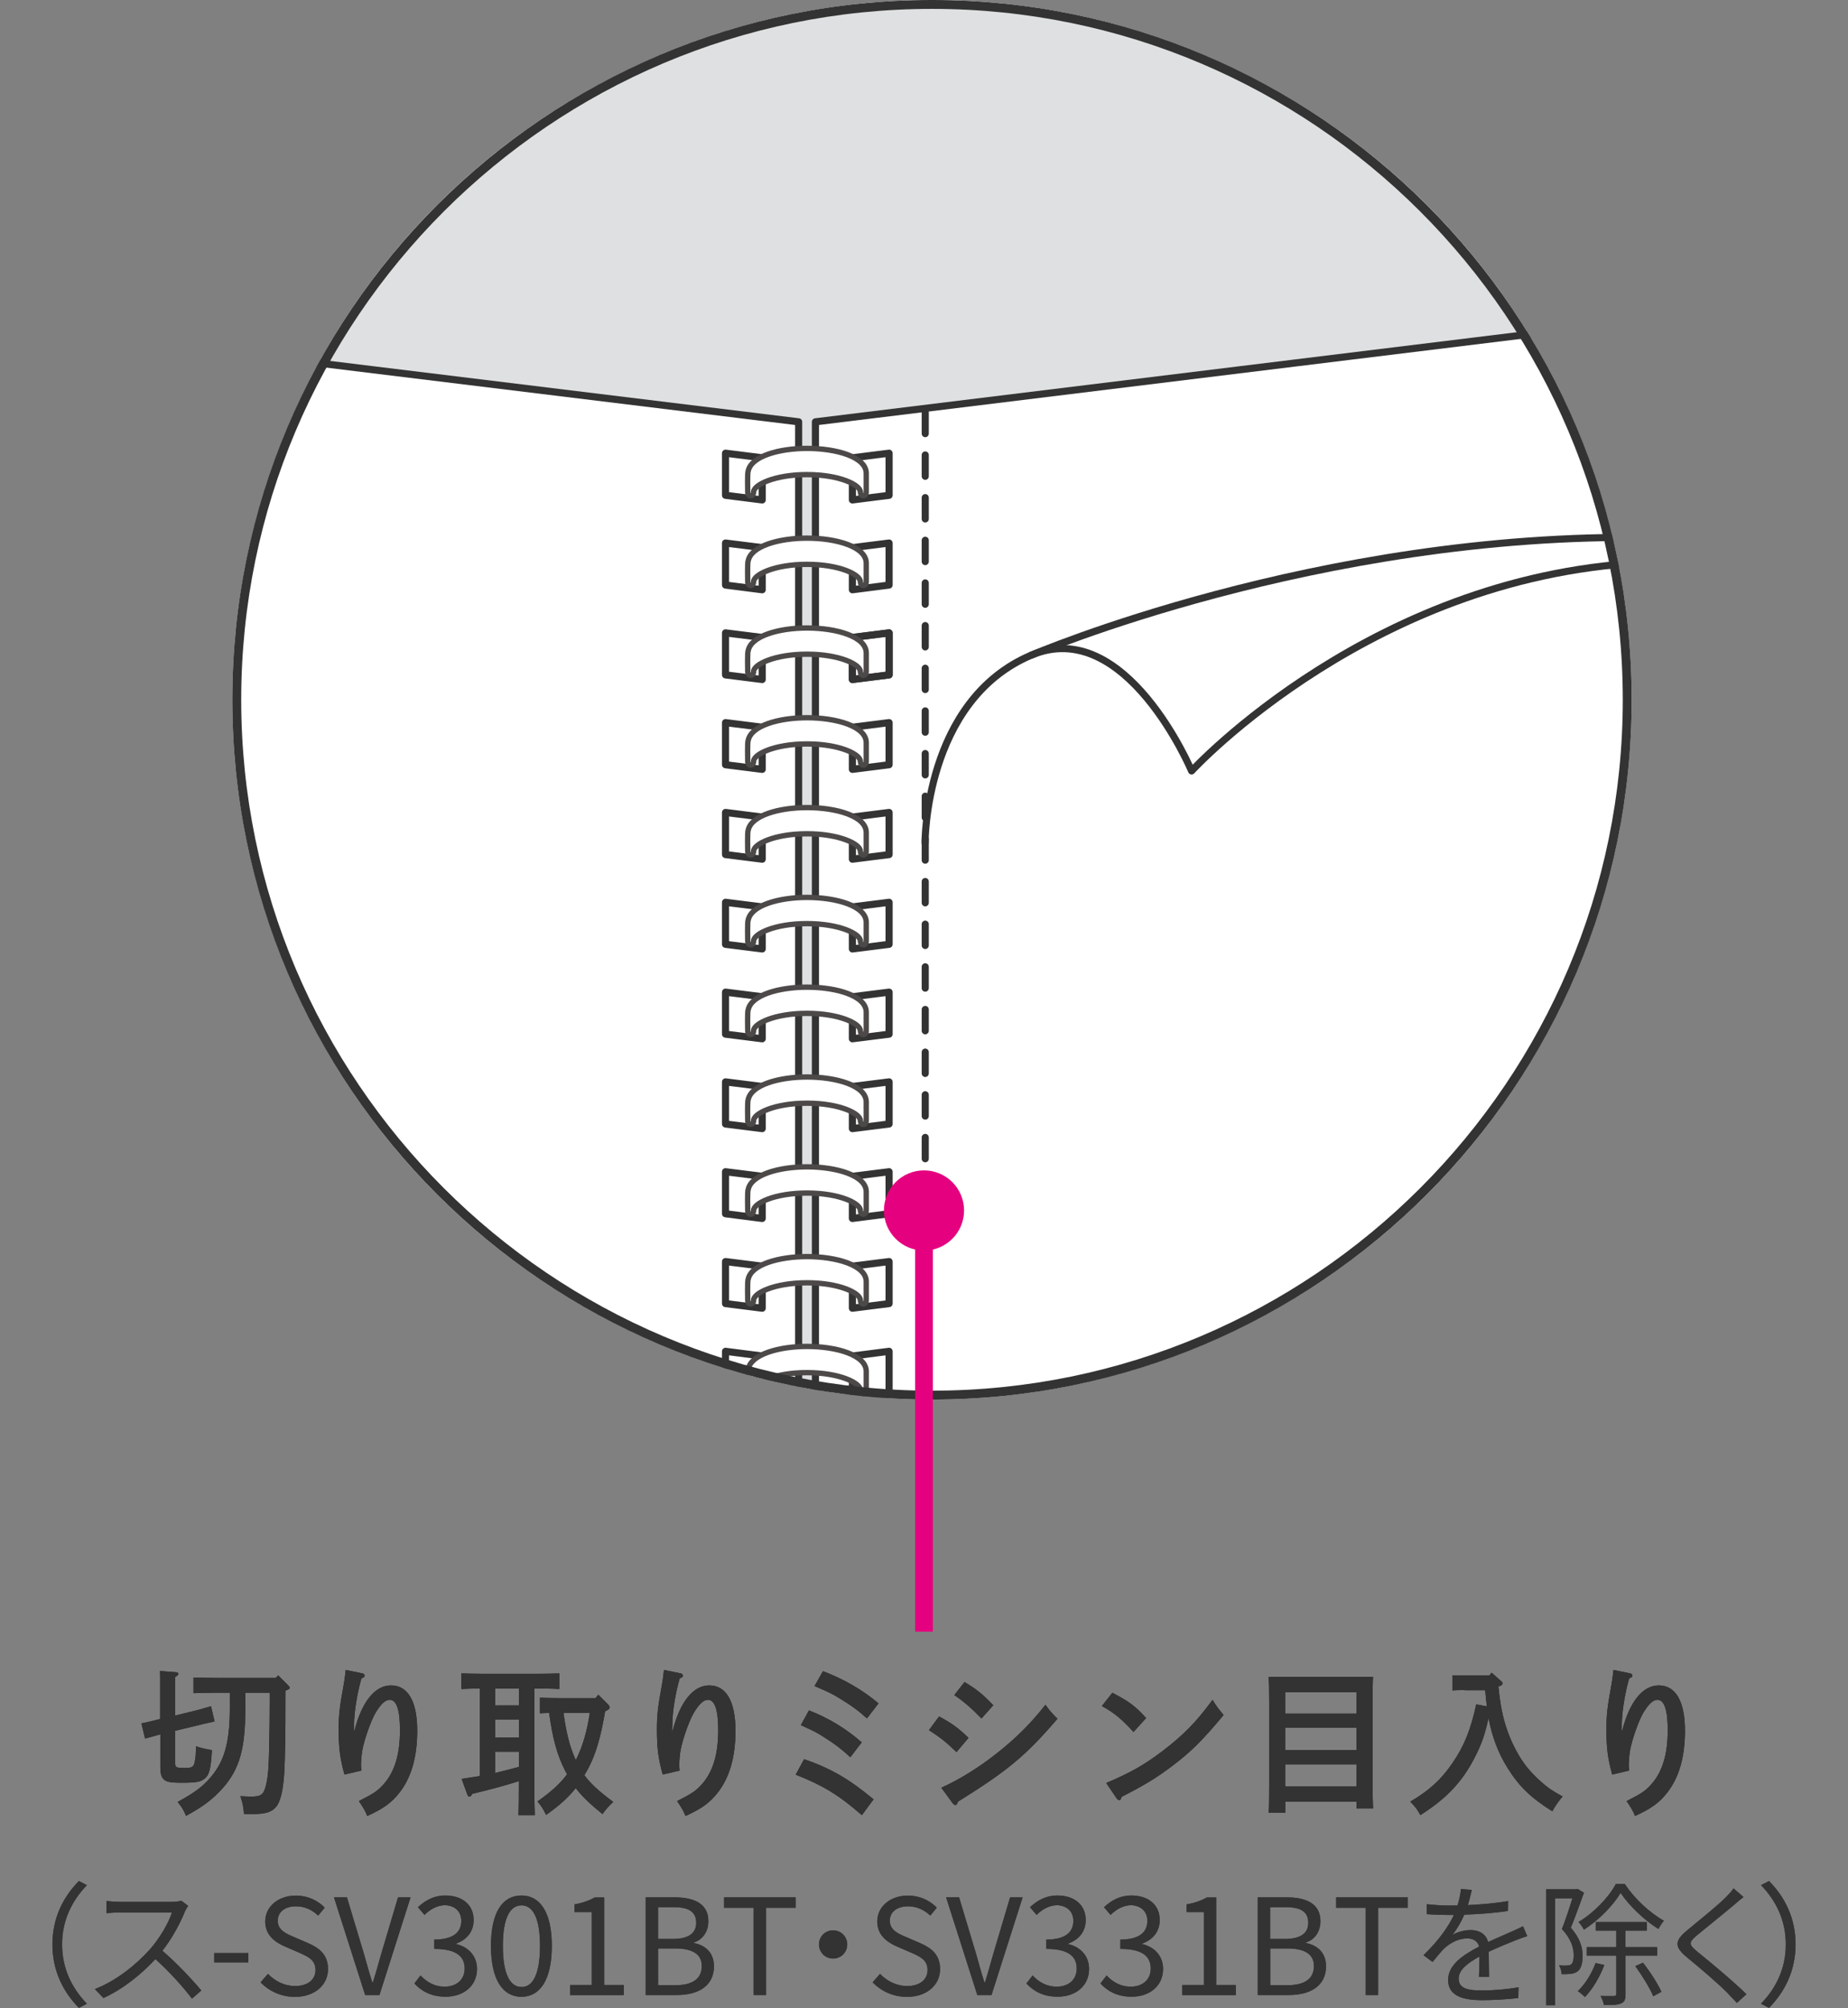 <?xml version="1.0" encoding="utf-8"?>
<!-- Generator: Adobe Illustrator 27.5.0, SVG Export Plug-In . SVG Version: 6.00 Build 0)  -->
<svg version="1.1" id="レイヤー_1" xmlns="http://www.w3.org/2000/svg" xmlns:xlink="http://www.w3.org/1999/xlink" x="0px"
	 y="0px" viewBox="0 0 208 226" style="enable-background:new 0 0 208 226;" xml:space="preserve">
<rect x="0" y="0" width="208" height="226" fill="#808080" stroke="none"/>
<style type="text/css">
	.st0{fill:#231815;}
	.st1{fill:#333333;}
	.st2{fill:#FFFFFF;}
	.st3{clip-path:url(#SVGID_00000065777927568371493760000016159236827376073127_);}
	.st4{fill:none;stroke:#333333;stroke-width:0.8;stroke-linecap:round;stroke-linejoin:round;}
	.st5{fill:#DEE0E1;stroke:#333333;stroke-width:0.8;stroke-linecap:round;stroke-linejoin:round;}
	.st6{fill:none;stroke:#333333;stroke-width:0.8;stroke-linecap:round;stroke-linejoin:round;stroke-dasharray:2.4;}
	.st7{fill:#FFFFFF;stroke:#4C4948;stroke-width:0.6;stroke-linecap:round;stroke-linejoin:round;}
	.st8{fill:none;stroke:#E5007F;stroke-width:2;}
	.st9{fill:#E5007F;}
</style>
<g>
	<g>
		<g>
			<path class="st0" d="M18.02,195.18c-0.38,0.11-0.95,0.27-1.69,0.47l-0.41-1.71l0.85-0.18c0.23-0.05,0.65-0.16,1.26-0.31v-4.25
				c0-0.41,0-0.92-0.02-1.15l1.73,0.13c0.22,0.02,0.34,0.07,0.34,0.18s-0.11,0.2-0.36,0.36v4.34l1.94-0.47
				c0.83-0.2,0.92-0.23,2.09-0.58l0.4,1.71c-1.04,0.23-1.49,0.34-2.09,0.49l-2.34,0.56v3.69c0,0.45,0.14,0.5,1.12,0.5
				c0.74,0,0.94-0.11,1.06-0.59c0.07-0.31,0.11-0.59,0.13-0.9c0.02-0.25,0.02-0.72,0.04-0.95c0.52,0.18,1.03,0.31,1.78,0.43
				c-0.11,2.05-0.29,2.75-0.77,3.17c-0.47,0.4-0.97,0.5-2.66,0.5c-1.35,0-1.75-0.11-2.05-0.45c-0.22-0.27-0.32-0.61-0.32-1.26
				V195.18z M31.31,188.54l1.15,1.15c0.09,0.09,0.14,0.16,0.14,0.23c0,0.13,0,0.14-0.47,0.34c0,2.5,0,5.01-0.07,7.51
				c-0.04,1.26-0.07,4.03-0.81,5.31c-0.58,0.99-1.71,1.06-2.77,1.06h-1.01c-0.11-1.04-0.13-1.1-0.41-2
				c0.96,0.04,1.03,0.04,1.22,0.04c1.15,0,1.42-0.22,1.69-1.42c0.2-0.9,0.27-1.8,0.32-3.82c0.05-2.63,0.07-3.55,0.07-5.33v-1.12
				h-2.75v1.78c0,4.54-0.65,6.82-2.56,8.98c-1.12,1.24-2.16,2.03-4.11,3.1c-0.32-0.74-0.36-0.81-0.94-1.57
				c2.09-1.13,3.1-1.93,4.07-3.22c1.28-1.71,1.8-3.78,1.8-7.4v-1.67h-1.21c-0.9,0-2.12,0.02-2.88,0.05v-1.76
				c0.76,0.02,1.98,0.05,2.88,0.05h6.37L31.31,188.54z"/>
			<path class="st0" d="M40.81,188.32c0.13,0.02,0.23,0.14,0.23,0.27c0,0.11-0.09,0.18-0.36,0.29c-0.49,1.69-0.83,3.82-0.83,5.24
				c0,0.2-0.02,0.27-0.02,0.63h0.07c0.83-3.24,2.3-5.08,4.11-5.08c1.91,0,2.95,1.8,2.95,5.11c0,2.97-0.68,5.31-2.05,7.02
				c-0.88,1.1-1.78,1.75-3.57,2.56c-0.18-0.49-0.56-1.13-0.95-1.67c1.75-0.9,2.04-1.1,2.7-1.8c1.3-1.39,1.93-3.4,1.93-6.16
				c0-2.29-0.38-3.44-1.15-3.44c-0.5,0-0.99,0.45-1.6,1.46c-0.52,0.88-1.24,2.92-1.48,4.16c-0.09,0.43-0.16,1.33-0.16,1.78
				c0,0.13,0.02,0.32,0.05,0.56l-1.91,0.45c-0.5-1.85-0.65-2.95-0.65-5.08c0-1.58,0.11-2.52,0.5-4.66c0.13-0.68,0.16-0.97,0.2-1.24
				c0.05-0.47,0.09-0.74,0.09-0.79L40.81,188.32z"/>
			<path class="st0" d="M60.14,200.58c0,1.66,0.02,2.88,0.05,3.69h-1.84c0.04-0.81,0.05-2.03,0.05-3.69v-0.14
				c-1.53,0.49-3.55,1.03-5.22,1.42c-0.18,0.27-0.23,0.32-0.34,0.32c-0.14,0-0.16-0.04-0.27-0.32l-0.61-1.67
				c0.79-0.13,1.44-0.23,2.04-0.32v-9.85c-0.68,0-1.48,0.02-2.07,0.05v-1.75c0.68,0.02,1.71,0.04,2.52,0.04h5.98
				c0.72,0,1.89-0.02,2.52-0.04v1.75c-0.67-0.04-1.84-0.05-2.52-0.05h-0.29V200.58z M55.73,190.01v1.91h2.68v-1.91H55.73z
				 M55.73,193.52v2h2.68v-2H55.73z M55.73,199.52c0.9-0.2,1.78-0.45,2.68-0.68v-1.71h-2.68V199.52z M69.02,202.78
				c-0.52,0.49-0.85,0.85-1.21,1.37c-1.37-1.12-2.29-1.98-3.01-2.93c-0.83,1.06-1.8,1.93-3.33,3.02c-0.38-0.74-0.52-0.97-0.97-1.51
				c1.57-1.12,2.54-2,3.33-3.06c-0.07-0.13-0.14-0.25-0.22-0.4c-0.9-1.78-1.39-3.53-1.8-6.5c-0.38,0-0.74,0.02-1.03,0.04v-1.76
				c0.67,0.04,1.78,0.05,2.5,0.05h3.75l0.31-0.38l1.13,1.12c0.09,0.09,0.14,0.22,0.14,0.32c0,0.14-0.11,0.23-0.34,0.34l-0.16,0.07
				c-0.47,2.75-1.03,5.1-2.34,7.2C66.48,200.74,67.42,201.59,69.02,202.78z M63.42,192.75c0.25,1.82,0.61,3.66,1.39,5.33
				c0.85-1.67,1.3-3.49,1.58-5.33H63.42z"/>
			<path class="st0" d="M76.63,188.32c0.13,0.02,0.23,0.14,0.23,0.27c0,0.11-0.09,0.18-0.36,0.29c-0.49,1.69-0.83,3.82-0.83,5.24
				c0,0.2-0.02,0.27-0.02,0.63h0.07c0.83-3.24,2.3-5.08,4.11-5.08c1.91,0,2.95,1.8,2.95,5.11c0,2.97-0.68,5.31-2.05,7.02
				c-0.88,1.1-1.78,1.75-3.57,2.56c-0.18-0.49-0.56-1.13-0.95-1.67c1.75-0.9,2.04-1.1,2.7-1.8c1.3-1.39,1.93-3.4,1.93-6.16
				c0-2.29-0.38-3.44-1.15-3.44c-0.5,0-0.99,0.45-1.6,1.46c-0.52,0.88-1.24,2.92-1.48,4.16c-0.09,0.43-0.16,1.33-0.16,1.78
				c0,0.13,0.02,0.32,0.05,0.56l-1.91,0.45c-0.5-1.85-0.65-2.95-0.65-5.08c0-1.58,0.11-2.52,0.5-4.66c0.13-0.68,0.16-0.97,0.2-1.24
				c0.05-0.47,0.09-0.74,0.09-0.79L76.63,188.32z"/>
			<path class="st0" d="M90.51,197.97c2.99,1.04,5.06,2.23,7.81,4.52l-1.31,1.78c-2.65-2.3-4.36-3.33-7.45-4.56L90.51,197.97z
				 M91.05,192.48c2.25,0.88,4.2,2.07,5.94,3.6l-1.28,1.67c-0.92-0.85-1.66-1.44-3.03-2.3c-0.7-0.45-1.08-0.65-2.54-1.31
				L91.05,192.48z M92.63,188.07c2.34,0.88,4.46,2.11,6.25,3.62l-1.3,1.69c-0.94-0.85-1.73-1.44-3.22-2.34
				c-0.74-0.45-1.08-0.61-2.68-1.3L92.63,188.07z"/>
			<path class="st0" d="M105.7,193.16c1.49,0.81,2.16,1.31,3.31,2.41l-1.35,1.6c-1.24-1.17-1.62-1.49-3.1-2.47L105.7,193.16z
				 M105.95,201.18c1.98-0.88,4.27-2.29,6.32-3.93c2.11-1.66,3.82-3.38,5.4-5.4c0.47,0.65,0.63,0.85,1.35,1.57
				c-3.55,4.14-5.58,5.83-11.2,9.33c-0.07,0.25-0.16,0.38-0.29,0.38c-0.09,0-0.22-0.09-0.32-0.23L105.95,201.18z M108.56,189.29
				c1.35,0.81,1.98,1.31,3.24,2.61l-1.33,1.49c-1.12-1.15-2.02-1.94-3.06-2.63L108.56,189.29z"/>
			<path class="st0" d="M125.2,190.5c1.87,0.97,2.56,1.48,3.8,2.84l-1.42,1.57c-1.3-1.44-2.23-2.2-3.56-2.92L125.2,190.5z
				 M124.51,200.65c2.72-1.15,4.27-2.03,6.32-3.58c2.4-1.84,3.8-3.26,5.65-5.78c0.36,0.63,0.67,1.03,1.24,1.71
				c-2.38,2.86-3.71,4.18-5.82,5.76c-1.76,1.33-3.1,2.14-5.65,3.44c-0.07,0.25-0.14,0.38-0.27,0.38c-0.09,0-0.22-0.09-0.31-0.22
				L124.51,200.65z"/>
			<path class="st0" d="M144.65,204h-1.85c0.04-0.68,0.05-1.75,0.05-3.17v-9.27c0-1.62-0.02-2.29-0.05-2.86
				c0.49,0.02,0.92,0.02,1.53,0.02h8.68c0.61,0,1.04,0,1.53-0.02c-0.04,0.56-0.05,1.78-0.05,2.86v8.79c0,1.51,0.02,2.47,0.05,3.17
				h-1.85v-0.77h-8.03V204z M152.68,192.84v-2.41h-8.03v2.41H152.68z M144.65,196.94h8.03v-2.5h-8.03V196.94z M144.65,201.05h8.03
				v-2.5h-8.03V201.05z"/>
			<path class="st0" d="M164.85,190.19c-0.61,0-1.08,0.02-1.37,0.04v-1.69c0.34,0.02,0.74,0.02,1.37,0.02h2.77l0.27-0.32l1.06,0.94
				c0.13,0.11,0.16,0.16,0.16,0.25c0,0.14-0.11,0.25-0.32,0.31l-0.14,0.04c0.29,3.17,0.95,5.4,2.25,7.67
				c0.72,1.24,1.48,2.12,2.72,3.21c0.61,0.54,1.12,0.88,2.25,1.51c-0.52,0.63-0.81,1.04-1.15,1.66c-2.38-1.49-3.73-2.77-5.04-4.88
				c-1.03-1.64-1.73-3.46-2.14-5.62c-0.43,1.93-0.77,2.9-1.51,4.36c-1.42,2.81-3.21,4.7-6.16,6.57c-0.43-0.76-0.56-0.9-1.13-1.51
				c2.18-1.3,3.46-2.47,4.74-4.34c1.3-1.89,2.03-3.67,2.68-6.61l1.19,0.23c-0.07-0.61-0.14-1.21-0.18-1.82H164.85z"/>
			<path class="st0" d="M183.5,188.32c0.13,0.02,0.23,0.14,0.23,0.27c0,0.11-0.09,0.18-0.36,0.29c-0.49,1.69-0.83,3.82-0.83,5.24
				c0,0.2-0.02,0.27-0.02,0.63h0.07c0.83-3.24,2.3-5.08,4.11-5.08c1.91,0,2.95,1.8,2.95,5.11c0,2.97-0.68,5.31-2.05,7.02
				c-0.88,1.1-1.78,1.75-3.57,2.56c-0.18-0.49-0.56-1.13-0.95-1.67c1.75-0.9,2.04-1.1,2.7-1.8c1.3-1.39,1.93-3.4,1.93-6.16
				c0-2.29-0.38-3.44-1.15-3.44c-0.5,0-0.99,0.45-1.6,1.46c-0.52,0.88-1.24,2.92-1.48,4.16c-0.09,0.43-0.16,1.33-0.16,1.78
				c0,0.13,0.02,0.32,0.05,0.56l-1.91,0.45c-0.5-1.85-0.65-2.95-0.65-5.08c0-1.58,0.11-2.52,0.5-4.66c0.13-0.68,0.16-0.97,0.2-1.24
				c0.05-0.47,0.09-0.74,0.09-0.79L183.5,188.32z"/>
		</g>
		<g>
			<path class="st1" d="M18.02,195.18c-0.38,0.11-0.95,0.27-1.69,0.47l-0.41-1.71l0.85-0.18c0.23-0.05,0.65-0.16,1.26-0.31v-4.25
				c0-0.41,0-0.92-0.02-1.15l1.73,0.13c0.22,0.02,0.34,0.07,0.34,0.18s-0.11,0.2-0.36,0.36v4.34l1.94-0.47
				c0.83-0.2,0.92-0.23,2.09-0.58l0.4,1.71c-1.04,0.23-1.49,0.34-2.09,0.49l-2.34,0.56v3.69c0,0.45,0.14,0.5,1.12,0.5
				c0.74,0,0.94-0.11,1.06-0.59c0.07-0.31,0.11-0.59,0.13-0.9c0.02-0.25,0.02-0.72,0.04-0.95c0.52,0.18,1.03,0.31,1.78,0.43
				c-0.11,2.05-0.29,2.75-0.77,3.17c-0.47,0.4-0.97,0.5-2.66,0.5c-1.35,0-1.75-0.11-2.05-0.45c-0.22-0.27-0.32-0.61-0.32-1.26
				V195.18z M31.31,188.54l1.15,1.15c0.09,0.09,0.14,0.16,0.14,0.23c0,0.13,0,0.14-0.47,0.34c0,2.5,0,5.01-0.07,7.51
				c-0.04,1.26-0.07,4.03-0.81,5.31c-0.58,0.99-1.71,1.06-2.77,1.06h-1.01c-0.11-1.04-0.13-1.1-0.41-2
				c0.96,0.04,1.03,0.04,1.22,0.04c1.15,0,1.42-0.22,1.69-1.42c0.2-0.9,0.27-1.8,0.32-3.82c0.05-2.63,0.07-3.55,0.07-5.33v-1.12
				h-2.75v1.78c0,4.54-0.65,6.82-2.56,8.98c-1.12,1.24-2.16,2.03-4.11,3.1c-0.32-0.74-0.36-0.81-0.94-1.57
				c2.09-1.13,3.1-1.93,4.07-3.22c1.28-1.71,1.8-3.78,1.8-7.4v-1.67h-1.21c-0.9,0-2.12,0.02-2.88,0.05v-1.76
				c0.76,0.02,1.98,0.05,2.88,0.05h6.37L31.31,188.54z"/>
			<path class="st1" d="M40.81,188.32c0.13,0.02,0.23,0.14,0.23,0.27c0,0.11-0.09,0.18-0.36,0.29c-0.49,1.69-0.83,3.82-0.83,5.24
				c0,0.2-0.02,0.27-0.02,0.63h0.07c0.83-3.24,2.3-5.08,4.11-5.08c1.91,0,2.95,1.8,2.95,5.11c0,2.97-0.68,5.31-2.05,7.02
				c-0.88,1.1-1.78,1.75-3.57,2.56c-0.18-0.49-0.56-1.13-0.95-1.67c1.75-0.9,2.04-1.1,2.7-1.8c1.3-1.39,1.93-3.4,1.93-6.16
				c0-2.29-0.38-3.44-1.15-3.44c-0.5,0-0.99,0.45-1.6,1.46c-0.52,0.88-1.24,2.92-1.48,4.16c-0.09,0.43-0.16,1.33-0.16,1.78
				c0,0.13,0.02,0.32,0.05,0.56l-1.91,0.45c-0.5-1.85-0.65-2.95-0.65-5.08c0-1.58,0.11-2.52,0.5-4.66c0.13-0.68,0.16-0.97,0.2-1.24
				c0.05-0.47,0.09-0.74,0.09-0.79L40.81,188.32z"/>
			<path class="st1" d="M60.14,200.58c0,1.66,0.02,2.88,0.05,3.69h-1.84c0.04-0.81,0.05-2.03,0.05-3.69v-0.14
				c-1.53,0.49-3.55,1.03-5.22,1.42c-0.18,0.27-0.23,0.32-0.34,0.32c-0.14,0-0.16-0.04-0.27-0.32l-0.61-1.67
				c0.79-0.13,1.44-0.23,2.04-0.32v-9.85c-0.68,0-1.48,0.02-2.07,0.05v-1.75c0.68,0.02,1.71,0.04,2.52,0.04h5.98
				c0.72,0,1.89-0.02,2.52-0.04v1.75c-0.67-0.04-1.84-0.05-2.52-0.05h-0.29V200.58z M55.73,190.01v1.91h2.68v-1.91H55.73z
				 M55.73,193.52v2h2.68v-2H55.73z M55.73,199.52c0.9-0.2,1.78-0.45,2.68-0.68v-1.71h-2.68V199.52z M69.02,202.78
				c-0.52,0.49-0.85,0.85-1.21,1.37c-1.37-1.12-2.29-1.98-3.01-2.93c-0.83,1.06-1.8,1.93-3.33,3.02c-0.38-0.74-0.52-0.97-0.97-1.51
				c1.57-1.12,2.54-2,3.33-3.06c-0.07-0.13-0.14-0.25-0.22-0.4c-0.9-1.78-1.39-3.53-1.8-6.5c-0.38,0-0.74,0.02-1.03,0.04v-1.76
				c0.67,0.04,1.78,0.05,2.5,0.05h3.75l0.31-0.38l1.13,1.12c0.09,0.09,0.14,0.22,0.14,0.32c0,0.14-0.11,0.23-0.34,0.34l-0.16,0.07
				c-0.47,2.75-1.03,5.1-2.34,7.2C66.48,200.74,67.42,201.59,69.02,202.78z M63.42,192.75c0.25,1.82,0.61,3.66,1.39,5.33
				c0.85-1.67,1.3-3.49,1.58-5.33H63.42z"/>
			<path class="st1" d="M76.63,188.32c0.13,0.02,0.23,0.14,0.23,0.27c0,0.11-0.09,0.18-0.36,0.29c-0.49,1.69-0.83,3.82-0.83,5.24
				c0,0.2-0.02,0.27-0.02,0.63h0.07c0.83-3.24,2.3-5.08,4.11-5.08c1.91,0,2.95,1.8,2.95,5.11c0,2.97-0.68,5.31-2.05,7.02
				c-0.88,1.1-1.78,1.75-3.57,2.56c-0.18-0.49-0.56-1.13-0.95-1.67c1.75-0.9,2.04-1.1,2.7-1.8c1.3-1.39,1.93-3.4,1.93-6.16
				c0-2.29-0.38-3.44-1.15-3.44c-0.5,0-0.99,0.45-1.6,1.46c-0.52,0.88-1.24,2.92-1.48,4.16c-0.09,0.43-0.16,1.33-0.16,1.78
				c0,0.13,0.02,0.32,0.05,0.56l-1.91,0.45c-0.5-1.85-0.65-2.95-0.65-5.08c0-1.58,0.11-2.52,0.5-4.66c0.13-0.68,0.16-0.97,0.2-1.24
				c0.05-0.47,0.09-0.74,0.09-0.79L76.63,188.32z"/>
			<path class="st1" d="M90.51,197.97c2.99,1.04,5.06,2.23,7.81,4.52l-1.31,1.78c-2.65-2.3-4.36-3.33-7.45-4.56L90.51,197.97z
				 M91.05,192.48c2.25,0.88,4.2,2.07,5.94,3.6l-1.28,1.67c-0.92-0.85-1.66-1.44-3.03-2.3c-0.7-0.45-1.08-0.65-2.54-1.31
				L91.05,192.48z M92.63,188.07c2.34,0.88,4.46,2.11,6.25,3.62l-1.3,1.69c-0.94-0.85-1.73-1.44-3.22-2.34
				c-0.74-0.45-1.08-0.61-2.68-1.3L92.63,188.07z"/>
			<path class="st1" d="M105.7,193.16c1.49,0.81,2.16,1.31,3.31,2.41l-1.35,1.6c-1.24-1.17-1.62-1.49-3.1-2.47L105.7,193.16z
				 M105.95,201.18c1.98-0.88,4.27-2.29,6.32-3.93c2.11-1.66,3.82-3.38,5.4-5.4c0.47,0.65,0.63,0.85,1.35,1.57
				c-3.55,4.14-5.58,5.83-11.2,9.33c-0.07,0.25-0.16,0.38-0.29,0.38c-0.09,0-0.22-0.09-0.32-0.23L105.95,201.18z M108.56,189.29
				c1.35,0.81,1.98,1.31,3.24,2.61l-1.33,1.49c-1.12-1.15-2.02-1.94-3.06-2.63L108.56,189.29z"/>
			<path class="st1" d="M125.2,190.5c1.87,0.97,2.56,1.48,3.8,2.84l-1.42,1.57c-1.3-1.44-2.23-2.2-3.56-2.92L125.2,190.5z
				 M124.51,200.65c2.72-1.15,4.27-2.03,6.32-3.58c2.4-1.84,3.8-3.26,5.65-5.78c0.36,0.63,0.67,1.03,1.24,1.71
				c-2.38,2.86-3.71,4.18-5.82,5.76c-1.76,1.33-3.1,2.14-5.65,3.44c-0.07,0.25-0.14,0.38-0.27,0.38c-0.09,0-0.22-0.09-0.31-0.22
				L124.51,200.65z"/>
			<path class="st1" d="M144.65,204h-1.85c0.04-0.68,0.05-1.75,0.05-3.17v-9.27c0-1.62-0.02-2.29-0.05-2.86
				c0.49,0.02,0.92,0.02,1.53,0.02h8.68c0.61,0,1.04,0,1.53-0.02c-0.04,0.56-0.05,1.78-0.05,2.86v8.79c0,1.51,0.02,2.47,0.05,3.17
				h-1.85v-0.77h-8.03V204z M152.68,192.84v-2.41h-8.03v2.41H152.68z M144.65,196.94h8.03v-2.5h-8.03V196.94z M144.65,201.05h8.03
				v-2.5h-8.03V201.05z"/>
			<path class="st1" d="M164.85,190.19c-0.61,0-1.08,0.02-1.37,0.04v-1.69c0.34,0.02,0.74,0.02,1.37,0.02h2.77l0.27-0.32l1.06,0.94
				c0.13,0.11,0.16,0.16,0.16,0.25c0,0.14-0.11,0.25-0.32,0.31l-0.14,0.04c0.29,3.17,0.95,5.4,2.25,7.67
				c0.72,1.24,1.48,2.12,2.72,3.21c0.61,0.54,1.12,0.88,2.25,1.51c-0.52,0.63-0.81,1.04-1.15,1.66c-2.38-1.49-3.73-2.77-5.04-4.88
				c-1.03-1.64-1.73-3.46-2.14-5.62c-0.43,1.93-0.77,2.9-1.51,4.36c-1.42,2.81-3.21,4.7-6.16,6.57c-0.43-0.76-0.56-0.9-1.13-1.51
				c2.18-1.3,3.46-2.47,4.74-4.34c1.3-1.89,2.03-3.67,2.68-6.61l1.19,0.23c-0.07-0.61-0.14-1.21-0.18-1.82H164.85z"/>
			<path class="st1" d="M183.5,188.32c0.13,0.02,0.23,0.14,0.23,0.27c0,0.11-0.09,0.18-0.36,0.29c-0.49,1.69-0.83,3.82-0.83,5.24
				c0,0.2-0.02,0.27-0.02,0.63h0.07c0.83-3.24,2.3-5.08,4.11-5.08c1.91,0,2.95,1.8,2.95,5.11c0,2.97-0.68,5.31-2.05,7.02
				c-0.88,1.1-1.78,1.75-3.57,2.56c-0.18-0.49-0.56-1.13-0.95-1.67c1.75-0.9,2.04-1.1,2.7-1.8c1.3-1.39,1.93-3.4,1.93-6.16
				c0-2.29-0.38-3.44-1.15-3.44c-0.5,0-0.99,0.45-1.6,1.46c-0.52,0.88-1.24,2.92-1.48,4.16c-0.09,0.43-0.16,1.33-0.16,1.78
				c0,0.13,0.02,0.32,0.05,0.56l-1.91,0.45c-0.5-1.85-0.65-2.95-0.65-5.08c0-1.58,0.11-2.52,0.5-4.66c0.13-0.68,0.16-0.97,0.2-1.24
				c0.05-0.47,0.09-0.74,0.09-0.79L183.5,188.32z"/>
		</g>
	</g>
	<g>
		<g>
			<path class="st1" d="M5.9,218.82c0-2.93,1.18-5.31,2.98-7.14l0.9,0.47c-1.72,1.78-2.79,4-2.79,6.67s1.07,4.89,2.79,6.67
				l-0.9,0.47C7.08,224.13,5.9,221.74,5.9,218.82z"/>
			<path class="st1" d="M21.18,214.48c-0.09,0.12-0.29,0.45-0.38,0.66c-0.51,1.29-1.46,3.04-2.52,4.39c1.58,1.35,3.41,3.3,4.38,4.47
				l-1.05,0.92c-1-1.32-2.59-3.09-4.12-4.45c-1.6,1.72-3.63,3.37-5.85,4.38l-0.96-1.01c2.42-0.94,4.63-2.73,6.18-4.45
				c1.02-1.15,2.12-2.94,2.49-4.17H13.5c-0.53,0-1.35,0.06-1.52,0.08v-1.37c0.21,0.03,1.07,0.1,1.52,0.1h5.79
				c0.5,0,0.88-0.06,1.12-0.13L21.18,214.48z"/>
			<path class="st1" d="M24.11,219.79h3.84v1.05h-3.84V219.79z"/>
			<path class="st1" d="M29.33,223.08l0.83-0.95c0.79,0.83,1.9,1.37,3.04,1.37c1.44,0,2.31-0.72,2.31-1.8
				c0-1.12-0.79-1.49-1.83-1.95l-1.59-0.69c-1.02-0.44-2.24-1.21-2.24-2.82c0-1.69,1.47-2.92,3.46-2.92c1.31,0,2.46,0.55,3.24,1.36
				l-0.74,0.89c-0.67-0.63-1.48-1.04-2.5-1.04c-1.24,0-2.05,0.63-2.05,1.62c0,1.06,0.96,1.47,1.82,1.83l1.57,0.68
				c1.28,0.55,2.27,1.3,2.27,2.94c0,1.74-1.44,3.12-3.74,3.12C31.62,224.71,30.29,224.08,29.33,223.08z"/>
			<path class="st1" d="M37.59,213.52h1.46l1.79,5.95c0.39,1.29,0.64,2.34,1.07,3.63h0.06c0.41-1.29,0.67-2.34,1.06-3.63l1.77-5.95
				h1.41l-3.5,10.99H41.1L37.59,213.52z"/>
			<path class="st1" d="M46.64,223.21l0.69-0.9c0.64,0.67,1.49,1.26,2.73,1.26c1.31,0,2.24-0.78,2.24-2.04
				c0-1.32-0.88-2.21-3.42-2.21v-1.05c2.26,0,3.04-0.92,3.04-2.1c0-1.06-0.72-1.74-1.86-1.77c-0.88,0.03-1.67,0.48-2.28,1.1
				l-0.74-0.87c0.83-0.77,1.8-1.32,3.08-1.32c1.84,0,3.19,0.99,3.19,2.76c0,1.33-0.79,2.22-1.96,2.65v0.06
				c1.31,0.3,2.34,1.29,2.34,2.79c0,1.96-1.57,3.13-3.52,3.13C48.44,224.71,47.36,223.99,46.64,223.21z"/>
			<path class="st1" d="M55.26,218.98c0-3.83,1.33-5.67,3.43-5.67c2.08,0,3.42,1.86,3.42,5.67c0,3.82-1.33,5.73-3.42,5.73
				C56.6,224.71,55.26,222.81,55.26,218.98z M60.78,218.98c0-3.21-0.84-4.56-2.08-4.56c-1.26,0-2.1,1.35-2.1,4.56
				c0,3.24,0.84,4.63,2.1,4.63C59.94,223.62,60.78,222.22,60.78,218.98z"/>
			<path class="st1" d="M64.17,223.38h2.44v-8.2h-1.95v-0.87c0.98-0.18,1.68-0.44,2.28-0.78H68v9.85h2.21v1.14h-6.03V223.38z"/>
			<path class="st1" d="M72.68,213.52h3.27c2.24,0,3.78,0.75,3.78,2.69c0,1.09-0.58,2.05-1.62,2.38v0.07
				c1.32,0.26,2.25,1.12,2.25,2.62c0,2.16-1.71,3.23-4.17,3.23h-3.51V213.52z M75.71,218.2c1.89,0,2.65-0.71,2.65-1.81
				c0-1.29-0.88-1.77-2.59-1.77h-1.7v3.58H75.71z M75.99,223.41c1.89,0,3-0.68,3-2.16c0-1.36-1.08-1.98-3-1.98h-1.92v4.14H75.99z"/>
			<path class="st1" d="M84.83,214.69H81.5v-1.17h8.05v1.17h-3.33v9.82h-1.39V214.69z"/>
			<path class="st1" d="M93.77,217.23c0.88,0,1.59,0.71,1.59,1.59c0,0.88-0.71,1.59-1.59,1.59c-0.89,0-1.59-0.71-1.59-1.59
				C92.18,217.93,92.88,217.23,93.77,217.23z"/>
			<path class="st1" d="M98.22,223.08l0.83-0.95c0.79,0.83,1.9,1.37,3.04,1.37c1.44,0,2.31-0.72,2.31-1.8
				c0-1.12-0.79-1.49-1.83-1.95l-1.59-0.69c-1.02-0.44-2.24-1.21-2.24-2.82c0-1.69,1.47-2.92,3.46-2.92c1.31,0,2.46,0.55,3.24,1.36
				l-0.73,0.89c-0.68-0.63-1.49-1.04-2.51-1.04c-1.24,0-2.05,0.63-2.05,1.62c0,1.06,0.96,1.47,1.82,1.83l1.57,0.68
				c1.28,0.55,2.27,1.3,2.27,2.94c0,1.74-1.44,3.12-3.74,3.12C100.52,224.71,99.18,224.08,98.22,223.08z"/>
			<path class="st1" d="M106.49,213.52h1.46l1.79,5.95c0.39,1.29,0.64,2.34,1.06,3.63h0.06c0.41-1.29,0.67-2.34,1.06-3.63l1.77-5.95
				h1.41l-3.5,10.99H110L106.49,213.52z"/>
			<path class="st1" d="M115.53,223.21l0.69-0.9c0.64,0.67,1.49,1.26,2.73,1.26c1.31,0,2.24-0.78,2.24-2.04
				c0-1.32-0.88-2.21-3.42-2.21v-1.05c2.26,0,3.04-0.92,3.04-2.1c0-1.06-0.72-1.74-1.86-1.77c-0.88,0.03-1.67,0.48-2.28,1.1
				l-0.74-0.87c0.83-0.77,1.8-1.32,3.08-1.32c1.84,0,3.19,0.99,3.19,2.76c0,1.33-0.79,2.22-1.96,2.65v0.06
				c1.31,0.3,2.34,1.29,2.34,2.79c0,1.96-1.57,3.13-3.52,3.13C117.33,224.71,116.25,223.99,115.53,223.21z"/>
			<path class="st1" d="M123.86,223.21l0.69-0.9c0.64,0.67,1.49,1.26,2.73,1.26c1.31,0,2.24-0.78,2.24-2.04
				c0-1.32-0.88-2.21-3.42-2.21v-1.05c2.26,0,3.04-0.92,3.04-2.1c0-1.06-0.72-1.74-1.86-1.77c-0.88,0.03-1.67,0.48-2.28,1.1
				l-0.74-0.87c0.83-0.77,1.8-1.32,3.08-1.32c1.84,0,3.19,0.99,3.19,2.76c0,1.33-0.79,2.22-1.96,2.65v0.06
				c1.31,0.3,2.34,1.29,2.34,2.79c0,1.96-1.57,3.13-3.52,3.13C125.66,224.71,124.58,223.99,123.86,223.21z"/>
			<path class="st1" d="M133.07,223.38h2.44v-8.2h-1.95v-0.87c0.98-0.18,1.68-0.44,2.28-0.78h1.05v9.85h2.21v1.14h-6.03V223.38z"/>
			<path class="st1" d="M141.57,213.52h3.27c2.24,0,3.78,0.75,3.78,2.69c0,1.09-0.58,2.05-1.62,2.38v0.07
				c1.32,0.26,2.25,1.12,2.25,2.62c0,2.16-1.71,3.23-4.17,3.23h-3.51V213.52z M144.6,218.2c1.89,0,2.65-0.71,2.65-1.81
				c0-1.29-0.88-1.77-2.59-1.77h-1.7v3.58H144.6z M144.89,223.41c1.89,0,3-0.68,3-2.16c0-1.36-1.08-1.98-3-1.98h-1.92v4.14H144.89z"
				/>
			<path class="st1" d="M153.72,214.69h-3.33v-1.17h8.05v1.17h-3.33v9.82h-1.39V214.69z"/>
			<path class="st1" d="M166.46,222.49c0.04-0.57,0.06-1.53,0.06-2.31c-1.38,0.75-2.34,1.52-2.34,2.49c0,1.17,1.16,1.33,2.69,1.33
				c1.15,0,2.75-0.13,4.05-0.36l-0.03,1.21c-1.12,0.14-2.77,0.24-4.06,0.24c-2.13,0-3.84-0.45-3.84-2.27c0-1.75,1.77-2.86,3.49-3.76
				c-0.15-0.62-0.69-0.92-1.33-0.92c-0.97,0-1.87,0.48-2.56,1.09c-0.42,0.41-0.84,0.96-1.35,1.56l-1.02-0.76
				c1.89-1.83,2.87-3.36,3.42-4.53h-0.62c-0.63,0-1.63-0.03-2.44-0.09v-1.12c0.79,0.09,1.83,0.15,2.5,0.15c0.31,0,0.63,0,0.97-0.01
				c0.21-0.66,0.34-1.33,0.38-1.85l1.23,0.1c-0.11,0.42-0.24,1.04-0.45,1.71c1.51-0.07,3.13-0.21,4.54-0.45l-0.02,1.11
				c-1.47,0.23-3.3,0.36-4.92,0.42c-0.33,0.77-0.8,1.59-1.33,2.28c0.54-0.34,1.39-0.55,2.05-0.55c0.96,0,1.74,0.46,1.96,1.35
				c1.02-0.48,1.92-0.84,2.7-1.2c0.45-0.19,0.81-0.38,1.23-0.58l0.48,1.12c-0.38,0.1-0.92,0.31-1.31,0.46
				c-0.84,0.33-1.9,0.77-3.03,1.29c0.01,0.85,0.03,2.11,0.04,2.83H166.46z"/>
			<path class="st1" d="M178.28,213c-0.45,1.23-0.99,2.76-1.48,3.94c1.08,1.21,1.33,2.29,1.33,3.21c0,0.79-0.18,1.42-0.58,1.71
				c-0.21,0.15-0.48,0.24-0.78,0.27c-0.3,0.03-0.66,0.05-1,0.03c-0.01-0.29-0.11-0.71-0.29-0.99c0.34,0.03,0.64,0.05,0.87,0.02
				c0.2,0,0.36-0.04,0.48-0.12c0.23-0.16,0.3-0.58,0.3-1.02c0-0.81-0.26-1.81-1.33-2.97c0.43-1.09,0.87-2.43,1.18-3.45h-1.96v12.03
				h-0.99v-13.05h3.36l0.18-0.04L178.28,213z M180.57,221.13c-0.51,1.37-1.33,2.73-2.17,3.6c-0.18-0.18-0.58-0.51-0.81-0.66
				c0.82-0.78,1.56-1.96,2-3.16L180.57,221.13z M182.87,212.01c1.09,1.65,2.83,3.27,4.41,4.14c-0.21,0.24-0.46,0.63-0.62,0.93
				c-1.56-0.97-3.27-2.59-4.25-4.06c-0.85,1.41-2.46,3.08-4.14,4.14c-0.13-0.27-0.39-0.65-0.6-0.87c1.72-1.02,3.39-2.76,4.2-4.27
				H182.87z M182.96,220.09v4.3c0,0.58-0.1,0.9-0.49,1.06c-0.39,0.18-1.01,0.19-1.94,0.19c-0.04-0.28-0.22-0.75-0.38-1.03
				c0.71,0.03,1.32,0.01,1.51,0.01c0.2,0,0.26-0.06,0.26-0.24v-4.3h-3.32v-0.96h3.32v-1.86h-2.31v-0.96h5.76v0.96h-2.42v1.86h3.58
				v0.96H182.96z M184.92,220.87c0.81,1.02,1.7,2.42,2.08,3.28l-0.92,0.5c-0.36-0.88-1.23-2.31-2.02-3.39L184.92,220.87z"/>
			<path class="st1" d="M196.24,213.49c-0.33,0.24-0.78,0.63-1.02,0.84c-1.04,0.88-3.17,2.59-4.26,3.49c-0.9,0.78-0.9,1,0.06,1.8
				c1.35,1.08,4.09,3.36,5.55,4.8l-1.08,0.98c-0.3-0.36-0.71-0.73-1.02-1.08c-0.81-0.87-3.28-2.98-4.68-4.12
				c-1.39-1.17-1.25-1.85,0.11-2.97c1.11-0.94,3.36-2.71,4.36-3.73c0.3-0.3,0.69-0.72,0.86-0.99L196.24,213.49z"/>
			<path class="st1" d="M202.1,218.82c0,2.92-1.19,5.31-2.99,7.14l-0.9-0.47c1.72-1.78,2.79-4,2.79-6.67s-1.06-4.89-2.79-6.67
				l0.9-0.47C200.92,213.51,202.1,215.89,202.1,218.82z"/>
		</g>
		<g>
			<path class="st1" d="M5.9,218.82c0-2.93,1.18-5.31,2.98-7.14l0.9,0.47c-1.72,1.78-2.79,4-2.79,6.67s1.07,4.89,2.79,6.67
				l-0.9,0.47C7.08,224.13,5.9,221.74,5.9,218.82z"/>
			<path class="st1" d="M21.18,214.48c-0.09,0.12-0.29,0.45-0.38,0.66c-0.51,1.29-1.46,3.04-2.52,4.39c1.58,1.35,3.41,3.3,4.38,4.47
				l-1.05,0.92c-1-1.32-2.59-3.09-4.12-4.45c-1.6,1.72-3.63,3.37-5.85,4.38l-0.96-1.01c2.42-0.94,4.63-2.73,6.18-4.45
				c1.02-1.15,2.12-2.94,2.49-4.17H13.5c-0.53,0-1.35,0.06-1.52,0.08v-1.37c0.21,0.03,1.07,0.1,1.52,0.1h5.79
				c0.5,0,0.88-0.06,1.12-0.13L21.18,214.48z"/>
			<path class="st1" d="M24.11,219.79h3.84v1.05h-3.84V219.79z"/>
			<path class="st1" d="M29.33,223.08l0.83-0.95c0.79,0.83,1.9,1.37,3.04,1.37c1.44,0,2.31-0.72,2.31-1.8
				c0-1.12-0.79-1.49-1.83-1.95l-1.59-0.69c-1.02-0.44-2.24-1.21-2.24-2.82c0-1.69,1.47-2.92,3.46-2.92c1.31,0,2.46,0.55,3.24,1.36
				l-0.74,0.89c-0.67-0.63-1.48-1.04-2.5-1.04c-1.24,0-2.05,0.63-2.05,1.62c0,1.06,0.96,1.47,1.82,1.83l1.57,0.68
				c1.28,0.55,2.27,1.3,2.27,2.94c0,1.74-1.44,3.12-3.74,3.12C31.62,224.71,30.29,224.08,29.33,223.08z"/>
			<path class="st1" d="M37.59,213.52h1.46l1.79,5.95c0.39,1.29,0.64,2.34,1.07,3.63h0.06c0.41-1.29,0.67-2.34,1.06-3.63l1.77-5.95
				h1.41l-3.5,10.99H41.1L37.59,213.52z"/>
			<path class="st1" d="M46.64,223.21l0.69-0.9c0.64,0.67,1.49,1.26,2.73,1.26c1.31,0,2.24-0.78,2.24-2.04
				c0-1.32-0.88-2.21-3.42-2.21v-1.05c2.26,0,3.04-0.92,3.04-2.1c0-1.06-0.72-1.74-1.86-1.77c-0.88,0.03-1.67,0.48-2.28,1.1
				l-0.74-0.87c0.83-0.77,1.8-1.32,3.08-1.32c1.84,0,3.19,0.99,3.19,2.76c0,1.33-0.79,2.22-1.96,2.65v0.06
				c1.31,0.3,2.34,1.29,2.34,2.79c0,1.96-1.57,3.13-3.52,3.13C48.44,224.71,47.36,223.99,46.64,223.21z"/>
			<path class="st1" d="M55.26,218.98c0-3.83,1.33-5.67,3.43-5.67c2.08,0,3.42,1.86,3.42,5.67c0,3.82-1.33,5.73-3.42,5.73
				C56.6,224.71,55.26,222.81,55.26,218.98z M60.78,218.98c0-3.21-0.84-4.56-2.08-4.56c-1.26,0-2.1,1.35-2.1,4.56
				c0,3.24,0.84,4.63,2.1,4.63C59.94,223.62,60.78,222.22,60.78,218.98z"/>
			<path class="st1" d="M64.17,223.38h2.44v-8.2h-1.95v-0.87c0.98-0.18,1.68-0.44,2.28-0.78H68v9.85h2.21v1.14h-6.03V223.38z"/>
			<path class="st1" d="M72.68,213.52h3.27c2.24,0,3.78,0.75,3.78,2.69c0,1.09-0.58,2.05-1.62,2.38v0.07
				c1.32,0.26,2.25,1.12,2.25,2.62c0,2.16-1.71,3.23-4.17,3.23h-3.51V213.52z M75.71,218.2c1.89,0,2.65-0.71,2.65-1.81
				c0-1.29-0.88-1.77-2.59-1.77h-1.7v3.58H75.71z M75.99,223.41c1.89,0,3-0.68,3-2.16c0-1.36-1.08-1.98-3-1.98h-1.92v4.14H75.99z"/>
			<path class="st1" d="M84.83,214.69H81.5v-1.17h8.05v1.17h-3.33v9.82h-1.39V214.69z"/>
			<path class="st1" d="M93.77,217.23c0.88,0,1.59,0.71,1.59,1.59c0,0.88-0.71,1.59-1.59,1.59c-0.89,0-1.59-0.71-1.59-1.59
				C92.18,217.93,92.88,217.23,93.77,217.23z"/>
			<path class="st1" d="M98.22,223.08l0.83-0.95c0.79,0.83,1.9,1.37,3.04,1.37c1.44,0,2.31-0.72,2.31-1.8
				c0-1.12-0.79-1.49-1.83-1.95l-1.59-0.69c-1.02-0.44-2.24-1.21-2.24-2.82c0-1.69,1.47-2.92,3.46-2.92c1.31,0,2.46,0.55,3.24,1.36
				l-0.73,0.89c-0.68-0.63-1.49-1.04-2.51-1.04c-1.24,0-2.05,0.63-2.05,1.62c0,1.06,0.96,1.47,1.82,1.83l1.57,0.68
				c1.28,0.55,2.27,1.3,2.27,2.94c0,1.74-1.44,3.12-3.74,3.12C100.52,224.71,99.18,224.08,98.22,223.08z"/>
			<path class="st1" d="M106.49,213.52h1.46l1.79,5.95c0.39,1.29,0.64,2.34,1.06,3.63h0.06c0.41-1.29,0.67-2.34,1.06-3.63l1.77-5.95
				h1.41l-3.5,10.99H110L106.49,213.52z"/>
			<path class="st1" d="M115.53,223.21l0.69-0.9c0.64,0.67,1.49,1.26,2.73,1.26c1.31,0,2.24-0.78,2.24-2.04
				c0-1.32-0.88-2.21-3.42-2.21v-1.05c2.26,0,3.04-0.92,3.04-2.1c0-1.06-0.72-1.74-1.86-1.77c-0.88,0.03-1.67,0.48-2.28,1.1
				l-0.74-0.87c0.83-0.77,1.8-1.32,3.08-1.32c1.84,0,3.19,0.99,3.19,2.76c0,1.33-0.79,2.22-1.96,2.65v0.06
				c1.31,0.3,2.34,1.29,2.34,2.79c0,1.96-1.57,3.13-3.52,3.13C117.33,224.71,116.25,223.99,115.53,223.21z"/>
			<path class="st1" d="M123.86,223.21l0.69-0.9c0.64,0.67,1.49,1.26,2.73,1.26c1.31,0,2.24-0.78,2.24-2.04
				c0-1.32-0.88-2.21-3.42-2.21v-1.05c2.26,0,3.04-0.92,3.04-2.1c0-1.06-0.72-1.74-1.86-1.77c-0.88,0.03-1.67,0.48-2.28,1.1
				l-0.74-0.87c0.83-0.77,1.8-1.32,3.08-1.32c1.84,0,3.19,0.99,3.19,2.76c0,1.33-0.79,2.22-1.96,2.65v0.06
				c1.31,0.3,2.34,1.29,2.34,2.79c0,1.96-1.57,3.13-3.52,3.13C125.66,224.71,124.58,223.99,123.86,223.21z"/>
			<path class="st1" d="M133.07,223.38h2.44v-8.2h-1.95v-0.87c0.98-0.18,1.68-0.44,2.28-0.78h1.05v9.85h2.21v1.14h-6.03V223.38z"/>
			<path class="st1" d="M141.57,213.52h3.27c2.24,0,3.78,0.75,3.78,2.69c0,1.09-0.58,2.05-1.62,2.38v0.07
				c1.32,0.26,2.25,1.12,2.25,2.62c0,2.16-1.71,3.23-4.17,3.23h-3.51V213.52z M144.6,218.2c1.89,0,2.65-0.71,2.65-1.81
				c0-1.29-0.88-1.77-2.59-1.77h-1.7v3.58H144.6z M144.89,223.41c1.89,0,3-0.68,3-2.16c0-1.36-1.08-1.98-3-1.98h-1.92v4.14H144.89z"
				/>
			<path class="st1" d="M153.72,214.69h-3.33v-1.17h8.05v1.17h-3.33v9.82h-1.39V214.69z"/>
			<path class="st1" d="M166.46,222.49c0.04-0.57,0.06-1.53,0.06-2.31c-1.38,0.75-2.34,1.52-2.34,2.49c0,1.17,1.16,1.33,2.69,1.33
				c1.15,0,2.75-0.13,4.05-0.36l-0.03,1.21c-1.12,0.14-2.77,0.24-4.06,0.24c-2.13,0-3.84-0.45-3.84-2.27c0-1.75,1.77-2.86,3.49-3.76
				c-0.15-0.62-0.69-0.92-1.33-0.92c-0.97,0-1.87,0.48-2.56,1.09c-0.42,0.41-0.84,0.96-1.35,1.56l-1.02-0.76
				c1.89-1.83,2.87-3.36,3.42-4.53h-0.62c-0.63,0-1.63-0.03-2.44-0.09v-1.12c0.79,0.09,1.83,0.15,2.5,0.15c0.31,0,0.63,0,0.97-0.01
				c0.21-0.66,0.34-1.33,0.38-1.85l1.23,0.1c-0.11,0.42-0.24,1.04-0.45,1.71c1.51-0.07,3.13-0.21,4.54-0.45l-0.02,1.11
				c-1.47,0.23-3.3,0.36-4.92,0.42c-0.33,0.77-0.8,1.59-1.33,2.28c0.54-0.34,1.39-0.55,2.05-0.55c0.96,0,1.74,0.46,1.96,1.35
				c1.02-0.48,1.92-0.84,2.7-1.2c0.45-0.19,0.81-0.38,1.23-0.58l0.48,1.12c-0.38,0.1-0.92,0.31-1.31,0.46
				c-0.84,0.33-1.9,0.77-3.03,1.29c0.01,0.85,0.03,2.11,0.04,2.83H166.46z"/>
			<path class="st1" d="M178.28,213c-0.45,1.23-0.99,2.76-1.48,3.94c1.08,1.21,1.33,2.29,1.33,3.21c0,0.79-0.18,1.42-0.58,1.71
				c-0.21,0.15-0.48,0.24-0.78,0.27c-0.3,0.03-0.66,0.05-1,0.03c-0.01-0.29-0.11-0.71-0.29-0.99c0.34,0.03,0.64,0.05,0.87,0.02
				c0.2,0,0.36-0.04,0.48-0.12c0.23-0.16,0.3-0.58,0.3-1.02c0-0.81-0.26-1.81-1.33-2.97c0.43-1.09,0.87-2.43,1.18-3.45h-1.96v12.03
				h-0.99v-13.05h3.36l0.18-0.04L178.28,213z M180.57,221.13c-0.51,1.37-1.33,2.73-2.17,3.6c-0.18-0.18-0.58-0.51-0.81-0.66
				c0.82-0.78,1.56-1.96,2-3.16L180.57,221.13z M182.87,212.01c1.09,1.65,2.83,3.27,4.41,4.14c-0.21,0.24-0.46,0.63-0.62,0.93
				c-1.56-0.97-3.27-2.59-4.25-4.06c-0.85,1.41-2.46,3.08-4.14,4.14c-0.13-0.27-0.39-0.65-0.6-0.87c1.72-1.02,3.39-2.76,4.2-4.27
				H182.87z M182.96,220.09v4.3c0,0.58-0.1,0.9-0.49,1.06c-0.39,0.18-1.01,0.19-1.94,0.19c-0.04-0.28-0.22-0.75-0.38-1.03
				c0.71,0.03,1.32,0.01,1.51,0.01c0.2,0,0.26-0.06,0.26-0.24v-4.3h-3.32v-0.96h3.32v-1.86h-2.31v-0.96h5.76v0.96h-2.42v1.86h3.58
				v0.96H182.96z M184.92,220.87c0.81,1.02,1.7,2.42,2.08,3.28l-0.92,0.5c-0.36-0.88-1.23-2.31-2.02-3.39L184.92,220.87z"/>
			<path class="st1" d="M196.24,213.49c-0.33,0.24-0.78,0.63-1.02,0.84c-1.04,0.88-3.17,2.59-4.26,3.49c-0.9,0.78-0.9,1,0.06,1.8
				c1.35,1.08,4.09,3.36,5.55,4.8l-1.08,0.98c-0.3-0.36-0.71-0.73-1.02-1.08c-0.81-0.87-3.28-2.98-4.68-4.12
				c-1.39-1.17-1.25-1.85,0.11-2.97c1.11-0.94,3.36-2.71,4.36-3.73c0.3-0.3,0.69-0.72,0.86-0.99L196.24,213.49z"/>
			<path class="st1" d="M202.1,218.82c0,2.92-1.19,5.31-2.99,7.14l-0.9-0.47c1.72-1.78,2.79-4,2.79-6.67s-1.06-4.89-2.79-6.67
				l0.9-0.47C200.92,213.51,202.1,215.89,202.1,218.82z"/>
		</g>
	</g>
	<g>
		<g>
			<circle class="st2" cx="104.9" cy="78.75" r="78.75"/>
		</g>
		<g>
			<defs>
				<circle id="SVGID_1_" cx="104.9" cy="78.75" r="78.75"/>
			</defs>
			<clipPath id="SVGID_00000077324648025155519690000001391693123193476499_">
				<use xlink:href="#SVGID_1_"  style="overflow:visible;"/>
			</clipPath>
			<g style="clip-path:url(#SVGID_00000077324648025155519690000001391693123193476499_);">
				<polyline class="st4" points="81.66,162.79 81.66,161.53 85.79,162.05 85.79,163.85 				"/>
				<polygon class="st4" points="100.07,55.74 95.94,56.26 95.94,51.52 100.07,51 				"/>
				<polyline class="st4" points="95.94,165.42 95.94,162.05 100.07,161.53 100.07,165.63 				"/>
				<polyline class="st5" points="91.78,164.56 91.78,47.47 175.53,37.2 224.2,1.08 101.17,-44.29 16.98,2.95 29.71,40.11 
					89.89,47.47 89.89,164.56 90.84,164.21 				"/>
				<polygon class="st4" points="100.07,65.84 95.94,66.37 95.94,61.63 100.07,61.11 				"/>
				<polygon class="st4" points="100.07,75.95 95.94,76.47 95.94,71.74 100.07,71.22 				"/>
				<polygon class="st4" points="100.07,86.06 95.94,86.58 95.94,81.84 100.07,81.32 				"/>
				<polygon class="st4" points="100.07,96.17 95.94,96.69 95.94,91.95 100.07,91.43 				"/>
				<polygon class="st4" points="100.07,106.27 95.94,106.79 95.94,102.06 100.07,101.54 				"/>
				<polygon class="st4" points="100.07,116.38 95.94,116.9 95.94,112.17 100.07,111.65 				"/>
				<polygon class="st4" points="100.07,126.49 95.94,127.01 95.94,122.27 100.07,121.75 				"/>
				<polygon class="st4" points="100.07,136.59 95.94,137.12 95.94,132.38 100.07,131.86 				"/>
				<polygon class="st4" points="100.07,146.7 95.94,147.22 95.94,142.49 100.07,141.97 				"/>
				<polygon class="st4" points="100.07,156.81 95.94,157.33 95.94,152.6 100.07,152.07 				"/>
				<polygon class="st4" points="81.66,55.74 85.79,56.26 85.79,51.52 81.66,51 				"/>
				<polygon class="st4" points="81.66,65.84 85.79,66.37 85.79,61.63 81.66,61.11 				"/>
				<polygon class="st4" points="81.66,75.95 85.79,76.47 85.79,71.74 81.66,71.22 				"/>
				<polygon class="st4" points="81.66,86.06 85.79,86.58 85.79,81.84 81.66,81.32 				"/>
				<polygon class="st4" points="81.66,96.17 85.79,96.69 85.79,91.95 81.66,91.43 				"/>
				<polygon class="st4" points="81.66,106.27 85.79,106.79 85.79,102.06 81.66,101.54 				"/>
				<polygon class="st4" points="81.66,116.38 85.79,116.9 85.79,112.17 81.66,111.65 				"/>
				<polygon class="st4" points="81.66,126.49 85.79,127.01 85.79,122.27 81.66,121.75 				"/>
				<polygon class="st4" points="81.66,136.59 85.79,137.12 85.79,132.38 81.66,131.86 				"/>
				<polygon class="st4" points="81.66,146.7 85.79,147.22 85.79,142.49 81.66,141.97 				"/>
				<polygon class="st4" points="81.66,156.81 85.79,157.33 85.79,152.6 81.66,152.07 				"/>
				<polygon class="st4" points="100.07,75.95 95.94,76.47 95.94,71.74 100.07,71.22 				"/>
				<line class="st6" x1="104.14" y1="46.4" x2="104.14" y2="165.43"/>
				<path class="st4" d="M104.12,94.87c0,0-0.11-16.01,11.93-21.13c10.68-4.54,18.07,13.02,18.07,13.02s20.7-22.56,52.22-23.49"/>
				<path class="st4" d="M116.06,73.74c0,0,32.29-13.86,69.67-13.24"/>
				<g>
					<g>
						<path class="st7" d="M90.83,50.46c-3.16,0-6.31,0.89-6.62,2.57c-0.1,0.13-0.05,2.21-0.05,2.34c0,0.24,0.15,0.43,0.33,0.43
							c0.18,0,0.33-0.19,0.33-0.43c0-0.8,2.34-1.96,6.01-1.96c3.67,0,6.01,1.16,6.01,1.96c0,0.24,0.15,0.43,0.33,0.43
							c0.19,0,0.33-0.19,0.33-0.43c0-0.08,0-1.84,0-2.1C97.5,51.42,94.15,50.46,90.83,50.46z"/>
					</g>
					<g>
						<path class="st7" d="M90.83,60.56c-3.16,0-6.31,0.89-6.62,2.57c-0.1,0.13-0.05,2.21-0.05,2.34c0,0.24,0.15,0.43,0.33,0.43
							c0.18,0,0.33-0.19,0.33-0.43c0-0.8,2.34-1.96,6.01-1.96c3.67,0,6.01,1.16,6.01,1.96c0,0.24,0.15,0.43,0.33,0.43
							c0.19,0,0.33-0.19,0.33-0.43c0-0.08,0-1.84,0-2.1C97.5,61.53,94.15,60.56,90.83,60.56z"/>
					</g>
					<g>
						<path class="st7" d="M90.83,70.67c-3.16,0-6.31,0.89-6.62,2.57c-0.1,0.13-0.05,2.21-0.05,2.34c0,0.24,0.15,0.43,0.33,0.43
							c0.18,0,0.33-0.19,0.33-0.43c0-0.8,2.34-1.96,6.01-1.96c3.67,0,6.01,1.16,6.01,1.96c0,0.24,0.15,0.43,0.33,0.43
							c0.19,0,0.33-0.19,0.33-0.43c0-0.08,0-1.84,0-2.1C97.5,71.64,94.15,70.67,90.83,70.67z"/>
					</g>
					<g>
						<path class="st7" d="M90.83,80.77c-3.16,0-6.31,0.89-6.62,2.57c-0.1,0.13-0.05,2.21-0.05,2.34c0,0.24,0.15,0.43,0.33,0.43
							c0.18,0,0.33-0.19,0.33-0.43c0-0.8,2.34-1.96,6.01-1.96c3.67,0,6.01,1.16,6.01,1.96c0,0.24,0.15,0.43,0.33,0.43
							c0.19,0,0.33-0.19,0.33-0.43c0-0.08,0-1.84,0-2.1C97.5,81.74,94.15,80.77,90.83,80.77z"/>
					</g>
					<g>
						<path class="st7" d="M90.83,90.88c-3.16,0-6.31,0.89-6.62,2.57c-0.1,0.12-0.05,2.21-0.05,2.34c0,0.24,0.15,0.43,0.33,0.43
							c0.18,0,0.33-0.19,0.33-0.43c0-0.8,2.34-1.96,6.01-1.96c3.67,0,6.01,1.16,6.01,1.96c0,0.24,0.15,0.43,0.33,0.43
							c0.19,0,0.33-0.19,0.33-0.43c0-0.08,0-1.84,0-2.1C97.5,91.85,94.15,90.88,90.83,90.88z"/>
					</g>
					<g>
						<path class="st7" d="M90.83,100.99c-3.16,0-6.31,0.89-6.62,2.57c-0.1,0.13-0.05,2.21-0.05,2.34c0,0.24,0.15,0.43,0.33,0.43
							c0.18,0,0.33-0.19,0.33-0.43c0-0.8,2.34-1.96,6.01-1.96c3.67,0,6.01,1.16,6.01,1.96c0,0.24,0.15,0.43,0.33,0.43
							c0.19,0,0.33-0.19,0.33-0.43c0-0.08,0-1.84,0-2.1C97.5,101.96,94.15,100.99,90.83,100.99z"/>
					</g>
					<g>
						<path class="st7" d="M90.83,111.09c-3.16,0-6.31,0.89-6.62,2.57c-0.1,0.13-0.05,2.21-0.05,2.34c0,0.24,0.15,0.43,0.33,0.43
							c0.18,0,0.33-0.19,0.33-0.43c0-0.8,2.34-1.96,6.01-1.96c3.67,0,6.01,1.16,6.01,1.96c0,0.24,0.15,0.43,0.33,0.43
							c0.19,0,0.33-0.19,0.33-0.43c0-0.08,0-1.84,0-2.1C97.5,112.06,94.15,111.09,90.83,111.09z"/>
					</g>
					<g>
						<path class="st7" d="M90.83,121.2c-3.16,0-6.31,0.89-6.62,2.57c-0.1,0.13-0.05,2.21-0.05,2.34c0,0.24,0.15,0.43,0.33,0.43
							c0.18,0,0.33-0.19,0.33-0.43c0-0.8,2.34-1.96,6.01-1.96c3.67,0,6.01,1.16,6.01,1.96c0,0.24,0.15,0.43,0.33,0.43
							c0.19,0,0.33-0.19,0.33-0.43c0-0.08,0-1.84,0-2.1C97.5,122.17,94.15,121.2,90.83,121.2z"/>
					</g>
					<g>
						<path class="st7" d="M90.83,131.31c-3.16,0-6.31,0.89-6.62,2.57c-0.1,0.13-0.05,2.21-0.05,2.34c0,0.24,0.15,0.43,0.33,0.43
							c0.18,0,0.33-0.19,0.33-0.43c0-0.8,2.34-1.96,6.01-1.96c3.67,0,6.01,1.16,6.01,1.96c0,0.24,0.15,0.43,0.33,0.43
							c0.19,0,0.33-0.19,0.33-0.43c0-0.08,0-1.84,0-2.1C97.5,132.28,94.15,131.31,90.83,131.31z"/>
					</g>
					<g>
						<path class="st7" d="M90.83,141.41c-3.16,0-6.31,0.89-6.62,2.57c-0.1,0.13-0.05,2.21-0.05,2.34c0,0.24,0.15,0.43,0.33,0.43
							c0.18,0,0.33-0.19,0.33-0.43c0-0.8,2.34-1.96,6.01-1.96c3.67,0,6.01,1.16,6.01,1.96c0,0.24,0.15,0.43,0.33,0.43
							c0.19,0,0.33-0.19,0.33-0.43c0-0.08,0-1.84,0-2.1C97.5,142.39,94.15,141.41,90.83,141.41z"/>
					</g>
					<g>
						<path class="st7" d="M90.83,151.52c-3.16,0-6.31,0.89-6.62,2.57c-0.1,0.13-0.05,2.21-0.05,2.34c0,0.24,0.15,0.43,0.33,0.43
							c0.18,0,0.33-0.19,0.33-0.43c0-0.8,2.34-1.96,6.01-1.96c3.67,0,6.01,1.16,6.01,1.96c0,0.24,0.15,0.43,0.33,0.43
							c0.19,0,0.33-0.19,0.33-0.43c0-0.08,0-1.84,0-2.1C97.5,152.49,94.15,151.52,90.83,151.52z"/>
					</g>
					<g>
						<path class="st7" d="M90.83,160.98c-3.16,0-6.31,0.89-6.62,2.57c-0.1,0.13-0.05,2.21-0.05,2.34c0,0.24,0.15,0.43,0.33,0.43
							c0.18,0,0.33-0.19,0.33-0.43c0-0.8,2.34-1.96,6.01-1.96c3.67,0,6.01,1.16,6.01,1.96c0,0.24,0.15,0.43,0.33,0.43
							c0.19,0,0.33-0.19,0.33-0.43c0-0.08,0-1.84,0-2.1C97.5,161.95,94.15,160.98,90.83,160.98z"/>
					</g>
				</g>
			</g>
		</g>
		<g>
			<path class="st1" d="M104.9,1c42.87,0,77.75,34.88,77.75,77.75s-34.88,77.75-77.75,77.75s-77.75-34.88-77.75-77.75
				S62.03,1,104.9,1 M104.9,0C61.41,0,26.15,35.26,26.15,78.75c0,43.49,35.26,78.75,78.75,78.75c43.49,0,78.75-35.26,78.75-78.75
				C183.65,35.26,148.39,0,104.9,0L104.9,0z"/>
		</g>
	</g>
	<g>
		<g>
			<line class="st8" x1="104" y1="183.62" x2="104" y2="136.22"/>
			<g>
				<path class="st9" d="M108.51,136.22c0-2.49-2.02-4.51-4.51-4.51s-4.51,2.02-4.51,4.51c0,2.49,2.02,4.51,4.51,4.51
					S108.51,138.71,108.51,136.22z"/>
			</g>
		</g>
	</g>
</g>
</svg>
